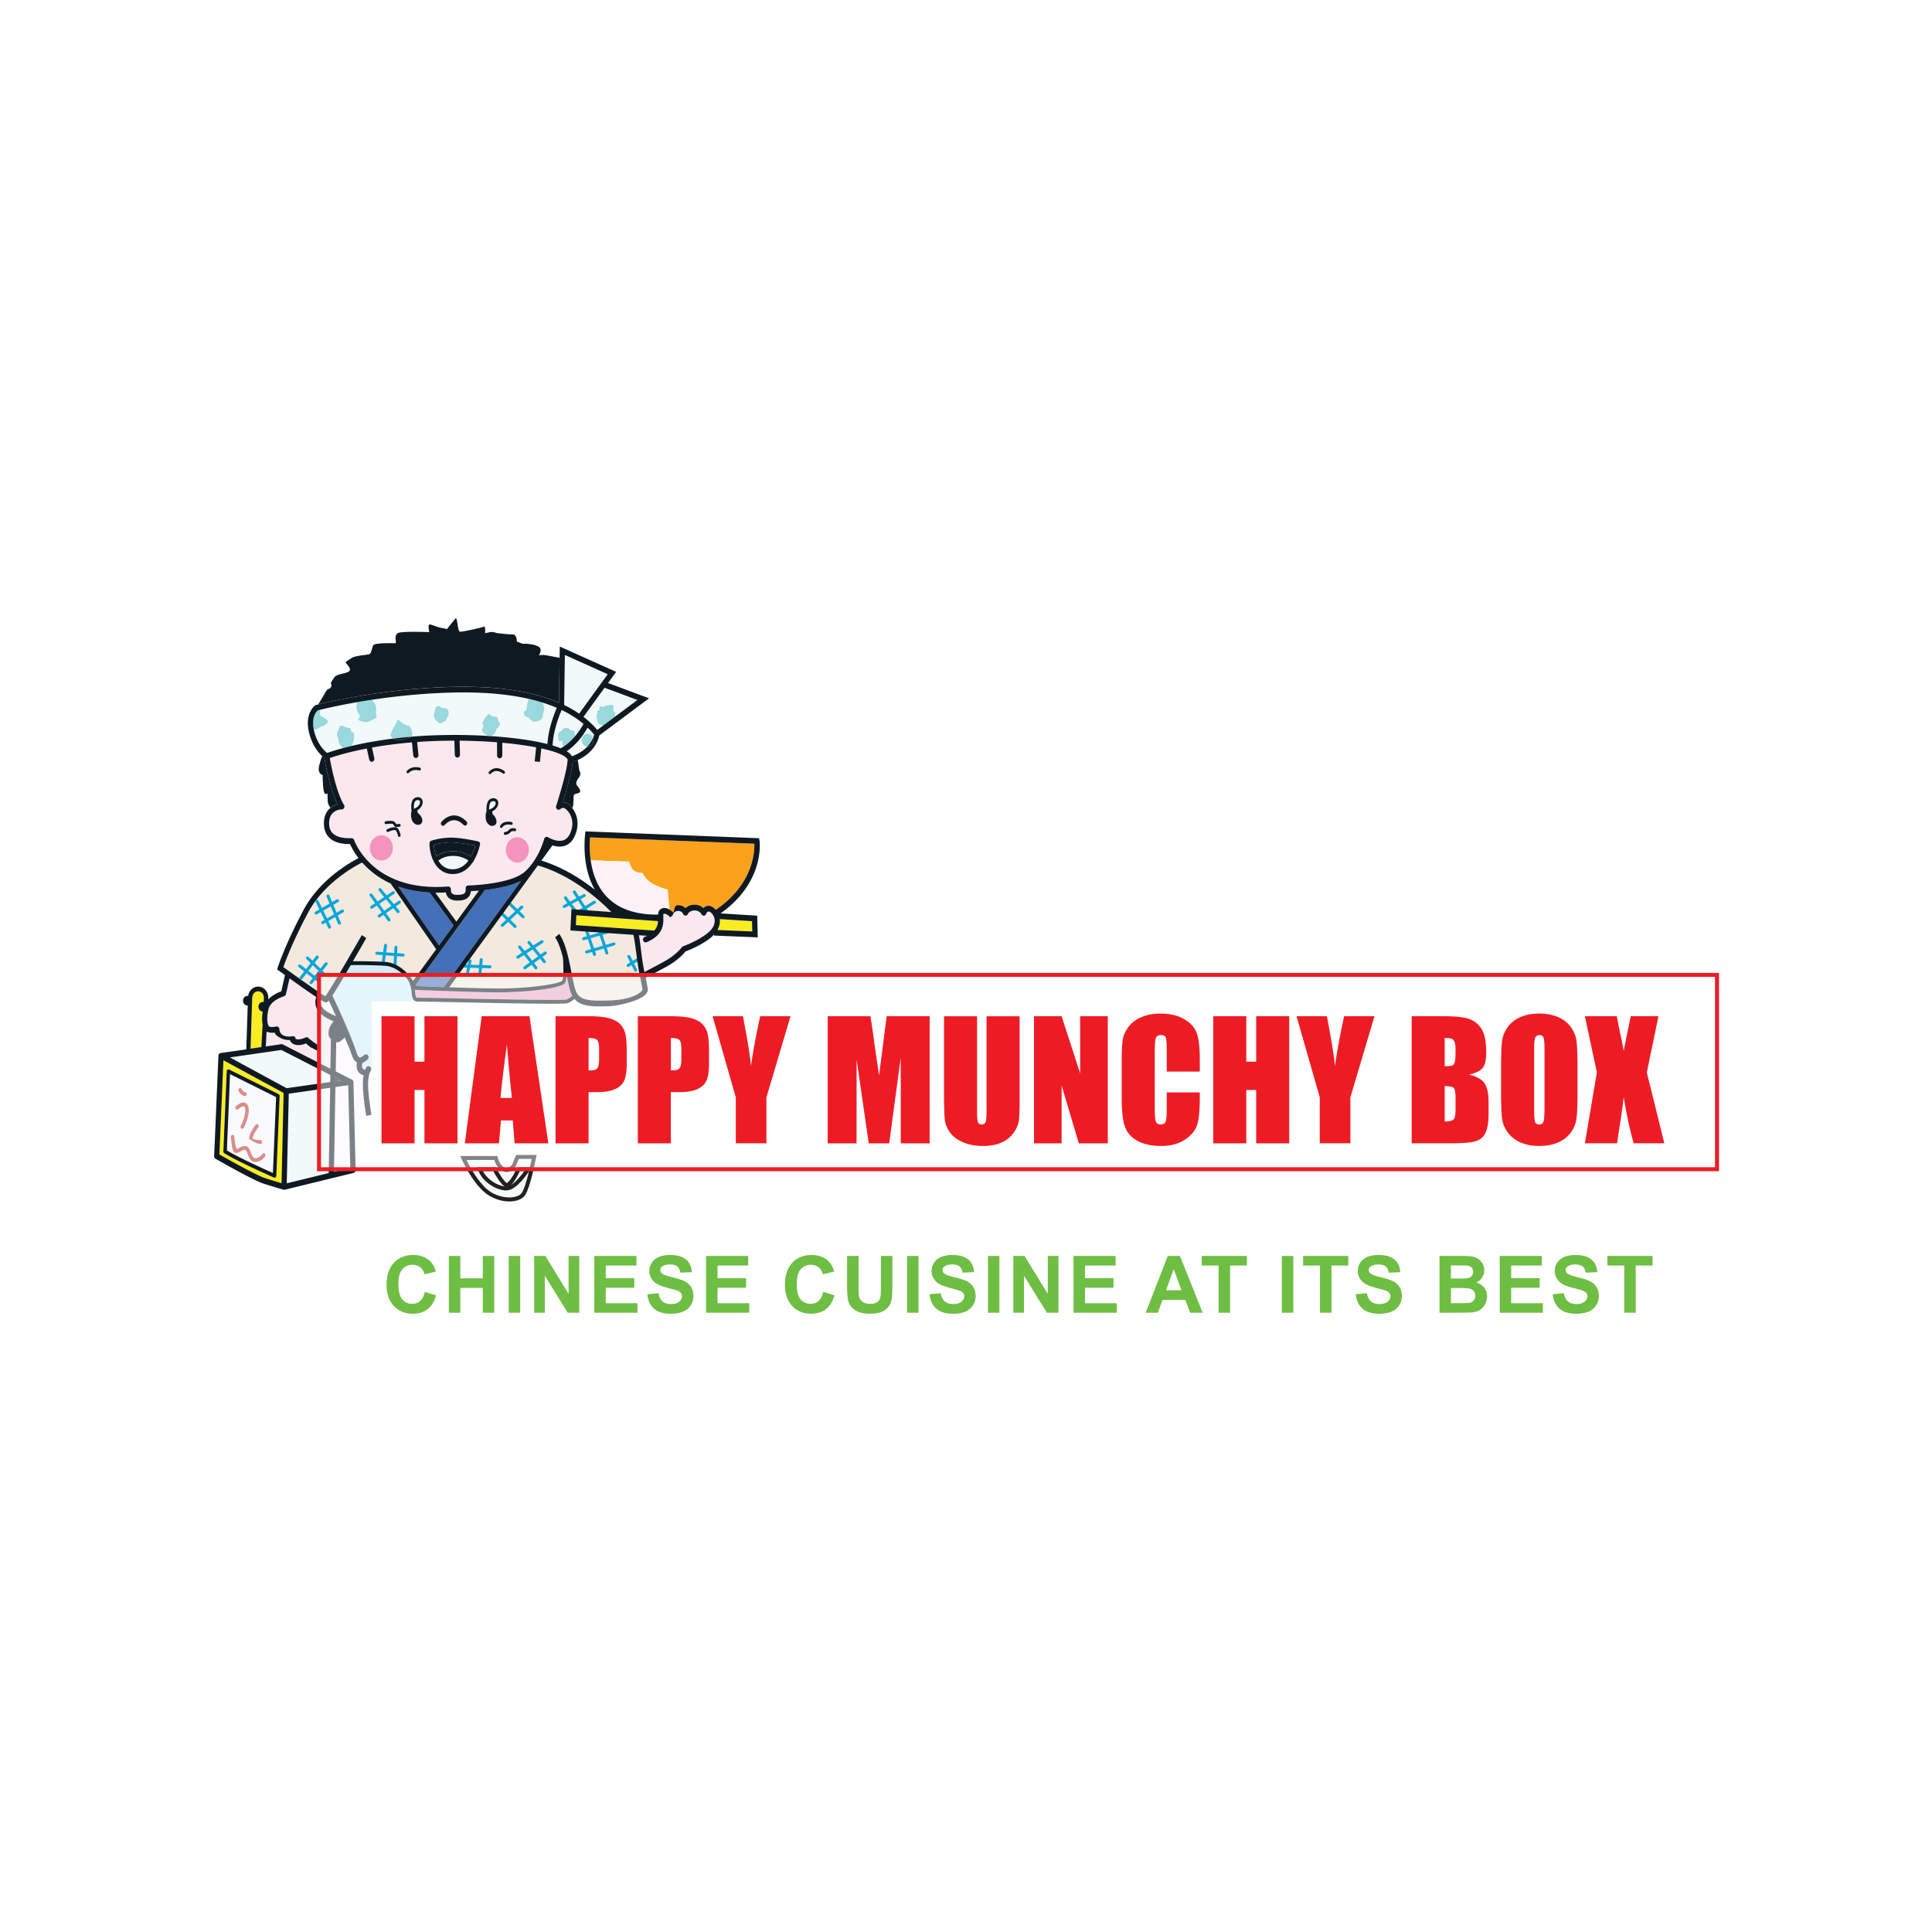 <svg xmlns="http://www.w3.org/2000/svg" viewBox="0 0 900 900"><defs><style>.cls-1{fill:#f494bc}.cls-3{fill:#07a6d7}.cls-5{fill:#231f20}.cls-8{fill:#ed1c24}.cls-9{fill:#f2f9fa}.cls-10{fill:#0f1922}.cls-11{fill:#f8ec22}.cls-12{fill:#fae8ee}.cls-14{fill:#4370b7}.cls-15{fill:#f0f9fa}.cls-16{fill:#fbf8fb}.cls-17{fill:#f3e9df}.cls-18{fill:#f2f9f9}.cls-22{fill:#99d8dc}</style></defs><g id="Layer_3"><path fill="#fff" d="M0 0h900v900H0z"/><path fill="#d0edf9" d="M209.19 464.64l-14.28 1.93H173.3v31.51l-2.8 1.4s-1.05-1.05-4.38-6.13-19.78-38.51-19.78-38.51 17.68-14.35 19.61-14.35 31.51 4.55 31.51 4.55l10.5 18.91"/><path d="M215.82 539.43h15.15s.74 3.82 3.57 5.17c2.83 1.36 4.8-1.6 4.8-1.6l1.72-4.07h7.76s-2.46 13.06-4.8 17-11.7 3.94-17.74-1.23c-6.04-5.17-10.47-15.27-10.47-15.27z" class="cls-18"/><path d="M237.18 559.68c-4.02 0-8.32-1.57-11.49-4.28-6.13-5.25-10.53-15.18-10.72-15.6l-.57-1.3h17.33l.15.75s.7 3.38 3.06 4.52c2.06.99 3.58-1.19 3.64-1.28l1.88-4.47h9.49l-.21 1.1c-.1.54-2.52 13.26-4.92 17.3-.94 1.58-2.83 2.68-5.32 3.09-.76.12-1.54.18-2.33.18zm-19.9-19.33c1.4 2.86 5.07 9.75 9.61 13.65 3.85 3.3 8.96 4.22 12.31 3.67 1.94-.32 3.38-1.1 4.03-2.21 1.84-3.11 3.83-12.4 4.47-15.6h-6.02l-1.48 3.5c-.92 1.4-3.25 3.42-6.05 2.07-2.42-1.16-3.49-3.79-3.89-5.08h-12.98z" class="cls-5"/><path d="M235.74 554.54c-4.67 0-11.36-4.24-13.04-9.67l-.37-1.2h8.59l.26.5c.79 1.55 3.21 5.82 4.86 6.92 1.22-.33 3.34-3.82 4.68-6.87l.24-.55h6.71l-.89 1.42c-.58.92-5.8 9.03-10.44 9.42-.2.02-.4.03-.61.03zm-10.79-9.01c1.84 3.73 6.58 6.77 10.1 7.13 0 0-.02-.01-.03-.02-2.03-1.35-4.4-5.58-5.22-7.11h-4.85zm17.22 0c-.68 1.49-2.32 4.79-4.07 6.44 2.24-1.35 4.68-4.34 6.17-6.44h-2.1z" class="cls-5"/><path d="M181.99 411.55c-5.97-2.73-10.27-6.38-13.27-9.77-3.19 1.58-17.77 9.4-25.22 23.4-7.01 13.16-10.47 22.41-11.49 25.31 6.78 4.9 16.9 12.07 19.54 13.59 2.28-3.05 11.4-18.68 17.01-28.5l2.07 1.41c-.03.06-2.86 5.01-6.23 10.79 2.65-.03 8.2-.04 14.79.3 6.59.34 11.04 5.48 13.26 8.84l10.76-14.75-21.2-30.63zm116.02 42.71c-1.37-6.48-1.91-14.2-2.96-18.77l-29.34-2.04.48-9.93 18.55 1.33c-4.76-4.89-17.75-16.93-34.18-21.68l-41.31 56.75c7.04.25 15.12.49 21.31.55 15.37.17 30.17-2.12 31.32-3.64.7-1.11.66-6.34.38-10.56-.93-3.77-2.09-7.33-3.67-9.6l1.94-1.62c2.98 4.26 4.44 11.67 5.73 18.2.77 3.92 1.5 7.62 2.35 9.17 2 3.65 6.13 3.91 15.07 3.64 11.61-.35 15.35-4.03 15.61-5.08-.06-.67-.41-2.55-.94-5.07l-.34-1.65z" class="cls-17"/><path d="M181.22 429.23a.67.67 0 01-.56-.29l-8.39-11.63a.702.702 0 01.16-.97c.31-.22.74-.15.97.16l8.39 11.63c.22.31.15.74-.16.97a.66.66 0 01-.4.13zm4.22-3.89c-.2 0-.4-.08-.53-.25l-8.47-10.24c-.24-.3-.2-.73.09-.98.29-.24.73-.2.98.09l8.47 10.24c.24.3.2.73-.09.98-.13.11-.29.16-.44.16z" class="cls-3"/><path d="M173.16 423.32c-.22 0-.44-.11-.58-.31a.691.691 0 01.19-.96l10.06-6.79c.32-.22.75-.13.96.19.21.32.13.75-.19.96l-10.06 6.79a.69.69 0 01-.39.12zm3.5 4.1c-.22 0-.44-.1-.57-.3a.682.682 0 01.18-.96l9.37-6.48a.68.68 0 01.96.18c.22.31.14.75-.18.96l-9.37 6.48c-.12.08-.26.12-.39.12zm-18.56 3.32c-.27 0-.53-.16-.64-.42l-5.3-12.63c-.15-.35.02-.76.37-.91.35-.14.76.02.91.37l5.3 12.63c.15.35-.02.76-.37.91-.09.04-.18.05-.27.05zm-4.57 1.86c-.26 0-.51-.14-.63-.39l-5.81-12.04a.7.7 0 01.32-.93c.35-.17.76-.02.93.32l5.81 12.04a.7.7 0 01-.32.93c-.1.05-.2.07-.3.07z" class="cls-3"/><path d="M147.24 426.01a.68.68 0 01-.6-.35.695.695 0 01.26-.95l10-5.74c.33-.19.76-.08.95.26s.08.75-.26.95l-10 5.74c-.11.06-.23.09-.34.09zm3.07 4.49c-.24 0-.47-.12-.6-.34a.7.7 0 01.25-.95l9.22-5.43a.7.7 0 01.95.25.7.7 0 01-.25.95l-9.22 5.43c-.11.06-.23.1-.35.1zm-5.43 27.94a.688.688 0 01-.54-1.12l7.05-8.8c.24-.3.68-.34.97-.11.3.24.35.68.11.97l-7.05 8.8c-.14.17-.34.26-.54.26zm-4.59-2.25c-.15 0-.3-.05-.42-.14a.697.697 0 01-.13-.97l7.46-9.67c.23-.3.67-.36.97-.12.3.23.36.67.13.97l-7.46 9.67c-.14.18-.34.27-.55.27z" class="cls-3"/><path d="M148.32 457.47c-.15 0-.3-.05-.42-.15l-8.75-6.8a.687.687 0 01-.12-.97c.24-.3.67-.36.97-.12l8.75 6.8c.3.23.36.67.12.97-.14.18-.34.27-.55.27zm2.57-3.03c-.18 0-.35-.06-.48-.2l-7.66-7.5a.694.694 0 01-.01-.98c.27-.27.71-.28.98 0l7.66 7.5a.694.694 0 01-.49 1.19zm36.87-8.84h-.05l-12.23-.87a.693.693 0 01-.64-.74c.03-.38.36-.68.74-.64l12.23.87c.38.03.67.36.64.74-.03.37-.33.64-.69.64z" class="cls-3"/><path d="M178.51 449.02h-.1a.69.69 0 01-.59-.78l1.12-7.96c.05-.38.41-.65.78-.59.38.05.64.4.59.78l-1.12 7.96c-.05.35-.35.6-.69.6zm5.51 1.46h-.04a.695.695 0 01-.66-.73l.43-8.51c.02-.38.3-.66.73-.66.38.02.68.34.66.73l-.43 8.51c-.02.37-.32.66-.69.66zm39.44 4.73h-.07a.69.69 0 01-.62-.76l.71-7.46a.69.69 0 01.76-.62c.38.04.66.37.62.76l-.71 7.46c-.03.36-.34.63-.69.63zm-5.77-.88s-.1 0-.14-.01a.709.709 0 01-.54-.82l1.27-6.05a.7.7 0 01.82-.54c.37.08.61.45.54.82l-1.27 6.05c-.07.33-.36.55-.68.55z" class="cls-3"/><path d="M228.25 451.06h-.02l-11.76-.31c-.38-.01-.68-.33-.67-.71s.35-.69.71-.68l11.76.31c.38.01.68.33.67.71 0 .38-.32.68-.69.68zm12.97-4.5a.696.696 0 01-.37-1.28l11.27-7.21c.32-.21.75-.11.96.21.21.32.11.75-.21.96l-11.27 7.21c-.12.07-.25.11-.37.11zm3.26 4.96a.67.67 0 01-.56-.29.7.7 0 01.16-.97l9.54-6.87c.31-.22.74-.15.97.16a.7.7 0 01-.16.97l-9.54 6.87a.66.66 0 01-.4.13z" class="cls-3"/><path d="M249.65 451.56c-.21 0-.41-.09-.55-.27l-7.58-9.7c-.24-.3-.18-.74.12-.97.3-.23.74-.18.97.12l7.58 9.7c.24.3.18.74-.12.97-.13.1-.28.15-.43.15zm3.92-2.89c-.2 0-.4-.09-.54-.26l-7.17-8.95c-.24-.3-.19-.73.11-.97.3-.23.74-.19.97.11l7.17 8.95c.24.3.19.73-.11.97-.13.1-.28.15-.43.15zm-19.6-16.88a.694.694 0 01-.48-1.2l9.15-8.58a.694.694 0 01.95 1.01l-9.15 8.58c-.13.13-.3.19-.47.19z" class="cls-3"/><path d="M239.94 432.28c-.18 0-.35-.06-.48-.2l-6.54-6.39a.694.694 0 01.97-.99l6.54 6.39a.694.694 0 01-.49 1.19zm3.73-4.5c-.18 0-.35-.06-.48-.2l-6.72-6.57a.694.694 0 01.97-.99l6.72 6.57a.694.694 0 01-.49 1.19zm19.15-4.78c-.24 0-.48-.13-.61-.36a.697.697 0 01.27-.94l9.36-5.15a.69.69 0 11.67 1.21l-9.36 5.15c-.11.06-.22.09-.33.09z" class="cls-3"/><path d="M273.5 425.54c-.23 0-.45-.11-.59-.32l-5.96-9.36a.696.696 0 01.21-.96c.32-.21.75-.11.96.21l5.96 9.36a.696.696 0 01-.58 1.07z" class="cls-3"/><path d="M267.34 426.78a.7.7 0 01-.59-.33c-.2-.33-.1-.75.23-.95l9.56-5.82c.33-.2.75-.09.95.23.2.33.1.75-.23.95l-9.56 5.82c-.11.07-.24.1-.36.1z" class="cls-3"/><path d="M268.81 426.07c-.21 0-.41-.09-.55-.27-5.36-6.9-5.44-7.16-5.49-7.3-.12-.36.07-.76.44-.88.33-.12.7.05.84.36.3.48 3.4 4.51 5.3 6.97a.696.696 0 01-.54 1.12zm8.13 19.22c-.29 0-.56-.18-.66-.47l-3.73-11.15c-.12-.36.07-.76.44-.88.36-.12.76.07.88.44l3.73 11.15c.12.36-.07.76-.44.88a.57.57 0 01-.22.04zm5.74-.65c-.29 0-.57-.19-.66-.48l-3.56-11.06c-.12-.36.08-.76.45-.87.36-.11.75.08.87.45l3.56 11.06a.685.685 0 01-.66.9z" class="cls-3"/><path d="M271.91 438c-.3 0-.58-.2-.67-.5-.11-.37.1-.75.47-.86l10.98-3.19c.37-.1.75.1.86.47.11.37-.1.75-.47.86l-10.98 3.19c-.06.02-.13.03-.19.03zm1.37 6.16c-.3 0-.58-.2-.67-.5-.11-.37.1-.75.47-.86l12.71-3.72c.37-.1.75.1.86.47.11.37-.1.75-.47.86l-12.71 3.72c-.06.02-.13.03-.19.03zm22.85 8.47c-.26 0-.5-.14-.62-.38l-3.18-6.39a.697.697 0 01.31-.93c.34-.17.76-.03.93.31l3.18 6.39c.17.34.03.76-.31.93-.1.05-.2.07-.31.07z" class="cls-3"/><path d="M292.61 450.45c-.22 0-.43-.1-.57-.3a.702.702 0 01.17-.97c.44-.3 4.48-2.76 4.94-3.03.32-.2.75-.09.95.23.2.33.09.75-.23.95-1.79 1.08-4.56 2.78-4.86 2.99-.12.08-.26.12-.4.12z" class="cls-3"/><path d="M204.21 400.91c.21.35.43.69.68 1.01 1.59 2.08 3.71 3.1 6.31 3.02 3.18-.1 5.44-1.89 7.04-4.06-1.17-.82-3.58-2.15-7.04-2.17-3.87-.04-6.14 1.48-6.99 2.2z" class="cls-15"/><path d="M158.39 346.91c-1.16-1.5-.17-1.22-1.14-3.58s.37-2.16.81-4.4c.44-2.24 3.1.37 4.43.17 1.33-.19.61 1.98 1.59 1.95s1.03 2.12.84 2.82c-.19.68-.3 1.95-1.06 3.61 5-1.18 11.48-2.45 19.3-3.42-.87-.49-1.43-1.24-1.09-2.25.66-1.94 2.07-4.29 2.07-4.29.96-.8.34-3.55 2.49-1.38 2.16 2.16 4.32 1.48 4.85 3.23.53 1.75.84 2.89.3 3.53-.08.09-.21.19-.39.29 3.88-.33 8-.58 12.38-.71 19.99-.6 39.42 1.11 51.26 4.12.37-7.14 3.29-14.44 4.35-16.88-2.1-.9-4.34-1.72-6.69-2.45.86 1.56 1.01 3.02.46 4.84-.65 2.12.06 2.57-1.75 3.39-1.81.82-2.42.84-3.39.39-.97-.45-1.44-1.67-2.66-1.92-1.23-.25-1.8-2.43-.94-2.74.86-.31.78-.02 1.15-2.8.17-1.25.48-2.21.79-2.87-10.33-2.36-22.66-3.34-36.94-2.91-13.51.41-25.92 1.78-36.02 3.3 1.49 2.11 1.95 2.77 1.82 5.07-.15 2.69.77 2.67-.27 3.47-1.03.8-1.38.81-2.29 1.22s-.06.39-2.02.6c-1.96.21-4.59-.94-3.48-1.74s-.27-2.3-.41-2.6-.75-1.98-.7-2.9c.02-.46.12-1.28.25-1.97-8.66 1.5-14.8 2.94-17.28 3.56.71 1.14-.9 1.85.67 2.96 1.69 1.19 3.97 1.79 2.78 3.16s-1.8 1.2-3.27 1.91-1.8 1.49-2.68.94a2.75 2.75 0 01-.43-.37c.07.39.15.79.25 1.22 1.47 6.17 4.87 9.33 6.08 10.29 1.07-.39 3.58-1.25 7.41-2.27-.43-.42-.93-.96-1.41-1.59zm66.33-7.43c1.11-.99-.5-2.85.18-3.35s.49-1.54 1.09-1.85 1.25-2.33 1.97-1.59c1.13 1.17 2.47 1.07 3.26 1.24s.63.65.92 1.98c.29 1.33 1.4.05.57 1.89-.83 1.84-1.2.99-1.68 2.53-.49 1.54-1.43 2.33-2.91 2.47-1.48.14-4.5-2.35-3.39-3.33zm-22.51-7.1c.41-.4.06-3.46 2.09-3.44 1.39.01 1.01 1.12 2.13.93 1.12-.19 2.26.39 2.49 1.54s.11 1.84-.56 2.78c-.68.94-.59 1.79-1.78 2.05-1.19.27-.88 1.56-2.66.16-1.79-1.41-2.12-3.62-1.71-4.02z" class="cls-18"/><path d="M230.75 374.84c.17-.44.29-1.03-.11-1.38-.21-.18-.53-.28-.89-.27s-.71.12-1.02.36c-.69.53-.91 2.24-.91 3.57.88-.25 2.39-.88 2.93-2.28z" class="cls-15"/><path d="M193.86 459.32c1.51.06 6.58.28 12.85.51l36.02-49.49c-4.85 2.48-11.73 3.69-16.99 4.28l.09.08-32.21 44.18.24.45z" class="cls-14"/><path d="M146.5 339.64c.89.55 1.22-.23 2.68-.94 1.47-.71 2.08-.54 3.27-1.91s-1.09-1.97-2.78-3.16c-1.57-1.11.04-1.82-.67-2.96-.45.11-.8.2-1 .25-.59.52-2.85 2.92-1.93 8.35.15.15.29.28.43.37z" class="cls-22"/><path d="M208.74 412.97h.05c.31 0 .62.11.85.35.25.24.39.59.4.95v.51c.03.65.06 2.17 3.2 2.08l.59-.02c3.14-.09 3.1-1.62 3.08-2.27l-.02-.7c0-.36.11-.7.34-.96.22-.26.53-.4.85-.41h.15c1.77-.05 19.96-.74 26.26-6.43 6.6-5.96 8.96-15.16 8.98-15.25.1-.4.37-.73.72-.89.35-.16.75-.13 1.08.08.04.02 3.95 2.48 7.13 1.43 1.36-.45 2.39-1.48 3.13-3.14 1.23-2.74 1.41-5.34.53-7.74-.91-2.49-2.63-3.85-3.15-4.06-1.03-.42-1.86.39-1.87.39-.41.42-1.03.47-1.5.13-.47-.34-.67-.98-.48-1.56.05-.15 4.74-14.66 5.29-20.85.02-.24.04-.47.04-.68 0-.17-.13-.42-.38-.69-1.47-1.62-5.69-3.23-11.87-4.59l-.65 6.32-2.43-.29.67-6.52c-4.48-.87-9.82-1.61-15.77-2.15l.02 5.91c0 .73-.53 1.32-1.19 1.34h-.03c-.67 0-1.22-.59-1.22-1.33l-.02-6.13c-5.41-.43-11.27-.7-17.43-.75l.18 6.47c.02.74-.51 1.35-1.18 1.38-.67.02-1.23-.56-1.25-1.29l-.18-6.56c-2.57 0-5.18.04-7.83.12-3.32.1-6.5.27-9.52.49l.61 5.97c.07.73-.41 1.39-1.08 1.48h-.1c-.63.02-1.17-.49-1.24-1.19l-.62-6.08c-7.1.59-13.33 1.46-18.61 2.41l1.09 4.97c.16.72-.25 1.44-.9 1.61-.08.02-.17.03-.25.04-.56.02-1.08-.4-1.22-1.02l-1.13-5.15c-9.13 1.77-15.04 3.68-17.25 4.45.68 3.8 3.12 16.22 6.63 21.8.26.41.28.94.07 1.38-.21.44-.62.73-1.08.72-.59 0-5.93.25-5.92 6.51 0 1.92.51 3.38 1.54 4.48 1.64 1.74 4.64 2.56 8.92 2.43.52-.02.99.33 1.17.86.35.99 9 24.34 43.79 21.65zm-22.65-23.14h-.07c-.3 0-.57-.23-.62-.57 0 0-.14-.91-.88-2.31-.35-.66-2.39-.1-3.66.55-.31.15-.67 0-.81-.33s0-.73.3-.89c.69-.35 4.18-1.98 5.22 0 .87 1.64 1.02 2.74 1.03 2.79.05.36-.18.7-.52.76zm60.31 5.97c.08 3.27-2.28 5.99-5.26 6.08-2.98.09-5.47-2.48-5.55-5.75-.08-3.27 2.28-5.99 5.26-6.08 2.98-.09 5.47 2.48 5.55 5.75zm-5.95-9.11c-.07.36-.4.59-.73.51-.32-.08-1.34-.18-1.77.31-.85.98-1.39 1.22-2.57 1.41h-.08c-.3 0-.57-.23-.62-.57-.05-.36.18-.71.51-.76.95-.16 1.22-.27 1.87-1.01.97-1.12 2.72-.74 2.92-.69.33.08.54.44.46.8zm-2.09-3.75c.33.09.53.45.44.81s-.41.58-.74.49c-.03 0-2.91-.75-4.04 1.14a.58.58 0 01-.85.19c-.28-.2-.36-.61-.18-.92 1.6-2.7 5.21-1.76 5.36-1.72zm-10.59-23.42c2.62-2.9 5.88-1.43 7.24-.25.26.23.31.65.1.94-.21.29-.59.34-.86.11-.13-.11-3.11-2.63-5.62.14-.12.13-.27.19-.42.2a.63.63 0 01-.45-.19.704.704 0 010-.94zM226.63 378c-.03-.43-.28-4.25 1.4-5.54 1.05-.8 2.5-.81 3.38-.03.36.32 1.12 1.24.46 2.94-.51 1.31-1.55 2.1-2.51 2.58 0 .06-.19 1.17.43 1.67.84.67 1.65 2.29 1.47 3.53-.11.73-.54 1.26-1.2 1.49-.23.08-.47.12-.7.13-.54.02-1.07-.16-1.55-.51-.89-.66-1.49-1.84-1.58-3.1-.09-1.32.06-2.48.4-3.12v-.03zm-20.96 4.8c1.87-2.02 3.9-3.01 6.02-2.95 3.32.09 5.6 2.77 5.7 2.89.38.45.35 1.16-.06 1.57a.97.97 0 01-.66.29c-.28 0-.57-.11-.78-.36-.04-.05-1.83-2.11-4.27-2.17-1.55-.04-3.07.74-4.53 2.31-.4.43-1.04.43-1.44-.01-.39-.44-.39-1.14.01-1.57zm-5.53 9.66c.08-.38.35-.69.69-.81.22-.08 5.51-1.85 11.23-1.39 5.61.44 10.6 1.69 10.8 1.74.53.13.87.7.77 1.29-.01.07-.73 4-2.93 7.66-.04.19-.1.37-.23.51-.06.07-.13.1-.19.15-1.9 2.88-4.78 5.43-9.03 5.56-3.26.1-6.04-1.26-8.03-3.94-2.93-3.95-3.35-9.54-3.08-10.77zm-3.4-17.81c-.4 1.35-1.38 2.24-2.3 2.8 0 .04-.1 1.18.56 1.62.89.59 1.83 2.13 1.74 3.38-.05.74-.44 1.3-1.08 1.59-.29.13-.6.2-.9.21-.46.01-.93-.11-1.37-.38-.93-.57-1.63-1.7-1.82-2.94-.19-1.3-.13-2.47.15-3.14 0-.01 0-.02-.01-.03-.07-.43-.61-4.21.96-5.65.98-.9 2.43-1.05 3.37-.35.38.28 1.21 1.13.69 2.88zm-7.17-15.56c2.39-2.6 5.94-1.53 6.08-1.48.32.1.51.47.42.82-.09.35-.43.56-.75.46-.03 0-3.01-.9-4.89 1.14-.12.13-.26.19-.41.19-.16 0-.33-.06-.45-.2a.704.704 0 010-.94zm-9.91 23.45c1.47-.19 3.36-.31 3.95.15.41.32.8.87 1.03 1.24l1.3-.15c.33-.04.64.23.67.59.04.37-.21.7-.54.73l-1.67.19h-.05a.61.61 0 01-.54-.32c-.19-.34-.6-.96-.91-1.2-.26-.12-1.7-.09-3.11.08-.33.04-.64-.22-.68-.59-.04-.37.2-.7.54-.74zm-2.14 6.55c2.98-.09 5.47 2.48 5.55 5.75.08 3.27-2.28 5.99-5.26 6.08-2.98.09-5.47-2.48-5.55-5.75-.08-3.27 2.28-5.99 5.26-6.08z" class="cls-12"/><path d="M223.1 414.88c-1.57.13-2.88.21-3.76.24-.14 1.63-1.04 4.24-5.44 4.37l-.59.02c-4.18.13-5.32-2.18-5.61-3.8-1.71.11-3.34.14-4.93.12l9.81 13.46 10.51-14.42z" class="cls-17"/><path d="M185.54 412.99l18.96 27.39 6.78-9.29-11.17-15.33c-5.6-.29-10.43-1.3-14.57-2.77z" class="cls-14"/><path d="M244.41 331.25c-.86.31-.29 2.49.94 2.74s1.69 1.48 2.66 1.92c.97.45 1.58.43 3.39-.39 1.81-.82 1.1-1.27 1.75-3.39.56-1.83.41-3.28-.46-4.84-2.03-.63-4.14-1.21-6.34-1.71-.31.66-.62 1.63-.79 2.87-.37 2.78-.29 2.49-1.15 2.8z" class="cls-22"/><path d="M211.21 396.49c4 .03 6.79 1.56 8.18 2.56 1.07-1.96 1.69-3.95 2-5.12-1.74-.39-5.49-1.14-9.48-1.46-4.2-.33-8.25.65-9.81 1.1.03 1.05.3 3.2 1.14 5.36 1.26-.96 3.9-2.47 7.97-2.45z" class="cls-10"/><path d="M195.37 372.88c-.19-.14-.46-.21-.75-.2-.38.01-.81.16-1.15.47-.65.59-.73 2.32-.63 3.64.86-.34 2.31-1.1 2.74-2.55.13-.45.21-1.05-.22-1.36z" class="cls-15"/><path d="M166.74 331.98c.15.3 1.52 1.8.41 2.6s1.52 1.95 3.48 1.74c1.96-.21 1.12-.19 2.02-.6s1.25-.42 2.29-1.22c1.03-.8.12-.77.27-3.47.12-2.3-.33-2.96-1.82-5.07-2.52.38-4.89.77-7.11 1.15-.13.7-.23 1.51-.25 1.97-.05.92.55 2.6.7 2.9zm-2.66 9.08c-.98.03-.26-2.14-1.59-1.95-1.33.19-3.99-2.42-4.43-.17-.44 2.24-1.78 2.05-.81 4.4s-.02 2.08 1.14 3.58c.49.63.99 1.17 1.41 1.59 1.22-.33 2.57-.67 4.06-1.02.75-1.66.87-2.93 1.06-3.61.19-.7.14-2.85-.84-2.82z" class="cls-22"/><path d="M169.01 505.07c.02-1.68.16-3.05.36-4.15-.39-.08-.82-.25-1.29-.55-2.11-1.34-2.17-3.8-1.79-5.48-.77-.38-1.63-1.2-2.24-2.91-.28-.77-.57-1.61-.89-2.5-.81-2.29-1.72-3.82-2.67-6.38-.41.98-1.06 1.16-1.9 1.86-.47.39-1.05.6-1.64.62-.12 0-.24-.03-.36-.04l-.23 13.54 7.56 3.86c.42.21.69.67.7 1.17l.49 20.19c1.81-1.45 5.14-4.13 5.49-4.5-.07-.39-1.64-9.5-1.59-14.72z" class="cls-16"/><path d="M262.21 373.71c.49-.01 1.02.06 1.56.28.84.34 1.88 1.21 2.82 2.42.03-.06.06-.12.1-.19.69-1.37.29-5.07.68-5.87s1.94-.51 2.74-1.32-1.09-2.67-1.52-3.44c-.43-.77.25-2.48.95-3.18.7-.7 1.08-2.17.54-3.05-.44-.73-.51-3.42-.96-5.33-.74.34-1.5.66-2.35.95-.46 4.93-3.17 14.16-4.57 18.71z" class="cls-10"/><path d="M273.73 338.95c-1.13 2.02-4.54 7.56-9.75 11.01.74.46 1.35.92 1.78 1.41.28.3.48.62.65.94 3.31-1.2 5.56-2.82 7.11-4.44-1.39-.11-2.51-1.37-2.55-2.97-.04-1.7 1.15-3.11 2.66-3.15 1.19-.04 2.21.79 2.62 1.97.26-.64.41-1.17.49-1.54-.93-1.12-1.94-2.2-3.02-3.23z" class="cls-18"/><path d="M260.38 327.31l.31-20.88c-2.44-.44-6.76-1.34-7.43-1.32l-2.26.07s1.99-2.65-.09-3.93c-2.09-1.29-6.61-1.49-7.02-1.36s-3.11-1.03-3.11-1.03.02-3.37-1.93-3.32-7.62-.67-7.62-.67-1.56-.74-3.19-.35-2.05.4-2.05.4.23-3.38-.48-3.02-10.01 2.55-11.25 2.36c-1.24-.19-1.1-7.28-2.1-6.12-1 1.15-3.99 4.96-3.99 4.96s-.21-.22-2.58-.6-5.08-1.98-5.69-1.52c-.61.47.08 3.48.08 3.48s-12.96-.51-14.58.44c-1.62.95-1.05 3.18-1.05 3.18l.04 1.57s-9.98-.37-10.56.99-.84 3.4-1.55 3.98-6.87.66-8.59 1.95c-1.72 1.29-2.74 1.54-2.62 2.1s3.15 2.94 1.44 4.12c-1.72 1.18-5.52 1.07-6.72 2.68-1.19 1.61-1.68 2.75-1.68 2.75s.75 1.33-.25 2.26c-1.01.93-1.03-.19-2.51 2.44-.79 1.41-2.06 3.53-3.07 5.2 5.36-1.33 30.45-7.2 61.07-8.12 21.23-.64 38.29 1.82 51.04 7.31zm-109.27 25.75c-.26-.2-.61-.48-1.02-.86-.54 1.4-1.5 4.12-1.61 5.89-.15 2.48 1.82 2.98 1.82 2.98s0 4.5.48 7.18c.48 2.68 1.78 1.3 1.78 1.3l.09 3.6c.03 1.28.76 2.45 1.29 3.13 1.03-.84 2.2-1.35 3.27-1.63-3.46-6.94-5.63-18.83-6.11-21.59z" class="cls-10"/><path d="M286.19 331.61c-1.14-.06.7-3.46-1.47-3.3-2.18.16-2.52.17-3.3.77-.77.6-2.21-1.08-2.25.93-.04 2.01-.96-.07-1 1.94s-.78.41-.2 2.58c.58 2.18.23 2.38 1.03 2.83.46.26 1.24.51 1.91.68l5.56-4.15c.27-1.04.52-2.24-.28-2.28zm-19.59 8.61c-1.83.15-1.08-1.59-2.38-1.17-1.3.42-1.58-.33-2.25.83s-2.16.83-2.03 2.54c.13 1.71-.2 2.58.86 2.93 1.05.35 1.01-1.56 1.05.35.03 1.06.34 1.71.67 2.1 2.12-1.37 3.94-3.15 5.4-4.88-.29-.95.31-2.84-1.31-2.7z" class="cls-22"/><path d="M261.2 348.58c.45-.24.89-.5 1.32-.78-.33-.38-.64-1.04-.67-2.1-.05-1.91 0 0-1.05-.35s-.73-1.22-.86-2.93c-.13-1.71 1.36-1.38 2.03-2.54s.95-.41 2.25-.83.56 1.32 2.38 1.17c1.62-.13 1.03 1.76 1.31 2.7 2.09-2.48 3.46-4.84 3.91-5.68-2.93-2.47-6.33-4.62-10.18-6.47-.95 2.19-3.97 9.64-4.19 16.51 1.39.41 2.64.85 3.75 1.3zm10.62-14.65c2.41 1.85 4.55 3.88 6.43 6.1l2.66-1.99c-.66-.16-1.44-.41-1.91-.68-.8-.45-.45-.65-1.03-2.83-.58-2.18.16-.58.2-2.58s.96.07 1-1.94c.04-2.01 1.47-.33 2.25-.93.77-.6 1.12-.61 3.3-.77 2.18-.16.34 3.23 1.47 3.3.79.04.55 1.24.28 2.28l10.48-7.82-15.3-5.7-9.82 13.55zm11.27-19.86l-19.94-8.96-.34 23.3c2.51 1.21 4.84 2.56 6.98 4.03l13.31-18.37z" class="cls-18"/><path d="M155.57 545.85l7.6-1.86-.95-38.45-5.98.85-.67 39.46z" class="cls-16"/><path d="M133.58 551.22l19.54-4.77.68-39.72-19.27 2.74-.95 41.75z" class="cls-9"/><path fill="#faa21b" d="M351.42 393.01l-76.53-2.94c-.2 2.63-.28 6.48.3 10.69l17.87.64s.58 2.56 1.93 3.95c1.34 1.39 4.35 1.3 4.35 1.3s.84 2.41 3.77 4.47c2.93 2.06 7.93 3.34 7.93 3.34l.78 9.2c.69.4 1.31.93 1.8 1.41.7-.89.27-3.35 2.08-3.4s2.92.65 3.66 1.39c.81-.78 2.11-1.56 4.06-1.62s3.41.77 4.29 1.6c.61-.64 1.47-1.14 2.61-1.09 1.04.05 2.21.78 3.15 1.88 17.32-11.79 18.11-26.73 17.97-30.82z"/><path d="M334.19 433.23l16.24.67-.12-4.79-15.01-.95c.14 1.4-.07 3.14-1.11 5.07z" class="cls-11"/><path d="M330.19 424.62c-.84-.04-1.17.85-1.23 1.03-.16.5-.58.85-1.06.89-.48.05-.94-.23-1.17-.69-.03-.06-.96-1.81-3.27-1.74-2.32.07-3.05 1.63-3.05 1.64-.21.48-.66.79-1.14.77-.49-.01-.92-.34-1.1-.83-.05-.13-.63-1.4-2.42-1.35-1.77.05-2.28 1.58-2.34 1.75-.14.47-.51.82-.95.9-.44.09.68 1.48.4 1.1-.74-1.01-2.65-2.9-3.84-2.32-.06.16-.05.99-.04 1.6.05 3.07.15 8.2-7.82 11.55-.63.26-1.33-.08-1.58-.77-.24-.69.07-1.46.7-1.73.39-.16.75-.33 1.09-.5l-3.79-.26c.7 3.04 1.16 10.38 2.6 17.14 1.9-.99 5.29-2.77 9.19-4.91 5.7-3.13 8.15-6.57 8.17-6.6.15-.21.36-.38.59-.46 3.13-1.13 11.72-4.93 13.89-8.88 1.27-2.31.89-4.12.35-5.23-.67-1.36-1.77-2.09-2.2-2.11z" class="cls-12"/><path d="M156.29 503.69l2.61-.37-2.58-1.32-.03 1.69z" class="cls-10"/><path d="M151.84 466.98c-.2 0-.49.01-2.35-1.13-.18.7-.39 2.4 1.19 4.04 1.56 1.61 4.14 2.8 5.81 3.45-1.29-2.87-2.56-5.6-3.34-7.25-.71.87-.98.88-1.32.89z" class="cls-16"/><path d="M122.34 477.17c-.34-1.73-.29-3.86.06-5.97-1.08-.04-1.95-.98-1.98-2.17s.86-2.27 1.99-2.3c.15 0 .29 0 .43.04l.09-1.87c.04-.81-.22-1.58-.72-2.17a2.6 2.6 0 00-1.92-.94c-1.45-.04-2.7 1.25-2.75 2.86l-.78 23.85 5.04-.73.56-10.6z" class="cls-11"/><path d="M107.1 492.58l26.42 14.34 20.32-2.88.05-3.28-22.82-11.64-23.97 3.46z" class="cls-9"/><path fill="#fef2f7" d="M303.1 411.12c-2.93-2.06-3.77-4.47-3.77-4.47s-3.01.09-4.35-1.3c-1.34-1.39-1.93-3.95-1.93-3.95l-17.87-.64c.72 5.24 2.48 11.02 6.36 15.71 5.36 6.49 13.79 9.71 25.03 9.57.07-1.12.37-2.17 1.45-2.71 1.34-.66 2.66-.33 3.78.32l-.78-9.2s-5-1.28-7.93-3.34z"/><path d="M102.2 537.78c3.25 1.86 17.14 9.71 21.34 11.05 3.09.99 5.93 1.84 7.59 2.33l.96-42.03-28.02-15.2-1.87 43.86zm3.8-39.5c.23-.15.52-.17.76-.05l23.04 11.47c.3.15.49.49.48.85l-1.56 37.22c-.01.29-.15.55-.37.71a.73.73 0 01-.42.14.96.96 0 01-.33-.06c-.72-.32-17.71-7.84-23.15-11.39a.922.922 0 01-.4-.8l1.56-37.36c.01-.3.16-.57.39-.72z" class="cls-11"/><path d="M153.06 481.45c-.06-2.35 1.22-4.37 2.35-5.7-1.88-.75-4.63-2.08-6.41-3.93a6.978 6.978 0 01-1.65-7.36c-2.46-1.63-6.32-4.3-12.46-8.71l-1.67 7.36c-.11.47-.45.85-.88.97-.06.02-6.1 1.8-7.17 5.81-1.28 4.8-.33 8.04.23 8.29.99.44 2.73.15 3.26 0 .36-.09.74 0 1.03.24s.47.62.48 1.02c0 .06.1 1.9 1.69 2.78 1.88 1.04 4.43.49 4.46.49.52-.11 1.05.15 1.31.66.24.47.19-.01-.1.41.08.06.2.13.39.21 1.33.56 3.72-.35 4.45-.71.45-.22.98-.13 1.34.25.93.97 4.65 3.51 4.97 3.66l.63.15-.53 2.61-3.32-1.74c-.6-.14-1.56-.87-2.85-2.15-1.24.49-3.66 1.23-5.56.43-1.08-.46-1.74-1.13-1.96-2.01h-.01c-1.21.04-2.85-.11-4.31-.91-1.7-.94-2.45-1.41-2.77-2.55-.99.12-2.38.15-3.52-.36-.09-.04-.17-.1-.26-.15l-.38 6.95 7.28-1.05c.23-.03.47 0 .68.11l22.16 11.31.23-13.78c-.67-.92-1.07-1.14-1.11-2.61z" class="cls-12"/><path fill="#eaa6c4" d="M263.97 454.37c-.12 1.52-.35 2.81-.77 3.48-1.53 2.44-15.13 3.99-26.62 4.34-2.12.06-4.17.09-6.05.07-6.7-.07-15.58-.35-23-.61h-.04c-7.86-.28-14.05-.55-14.17-.56a.36.36 0 01-.11-.02c.07.51.12.98.17 1.41.22 2.09.3 2.36 1.48 2.32s8.08.11 17.63.3c18.52.38 49.52 1.02 51.4.51a8.648 8.648 0 002.67-1.71c-.02-.03-.04-.06-.06-.1-1.01-1.84-1.73-5.35-2.54-9.43z"/><path fill="#f8fafd" d="M128.62 511.07l-21.44-10.68-1.48 35.51c4.91 3.06 17.66 8.84 21.44 10.53l1.49-35.36zm-8.43 12.78c.35.31.41.87.13 1.25-1.09 1.48-2.63 4.04-2.65 5.09-.02.76 2.65.87 3.53.96.36-.03.71.2.83.58.15.46-.07.97-.49 1.14-.07.03-.16.04-.27.05-.92.03-3.03-.86-4.01-1.63-.83-.65-1.24-.34-1.22-1.15.05-2.01 2.51-5.48 3.01-6.15.28-.38.79-.45 1.14-.14zm-8.67-16.86c.4-.21.89-.03 1.08.41.01.02.59 1.27 1.69 1.44.44.07.76.52.69 1-.06.44-.39.76-.78.77h-.13c-1.99-.3-2.9-2.35-2.94-2.43-.19-.44-.02-.98.38-1.19zm-1.63 8.38c.41-.38 2.56-2.25 4.29-1.63.54.19 1.25.7 1.56 2.06.85 3.71-2.03 9.35-2.16 9.59-.15.28-.41.44-.69.45a.8.8 0 01-.42-.11c-.39-.24-.53-.78-.31-1.21.75-1.45 2.57-5.77 1.99-8.28-.16-.68-.4-.77-.48-.8-.65-.23-2.02.64-2.74 1.3-.34.32-.86.27-1.15-.11-.29-.38-.24-.94.1-1.25zm13.61 23.23c-.07.11-1.64 2.62-4.54 2.71h-.19c-1.9-.01-2.71-2.01-3.36-3.62-.39-.97-.84-2.07-1.28-2.06-.94.03-1.56.42-2.17.8-.6.38-1.23.76-2.02.66-.49-.07-1.79.8-2.4-7.44-.04-.49.3-.92.75-.96.46-.03.84.32.88.81.2 2.78.7 5.01 1.14 5.81.21-.04.48-.2.85-.43.67-.42 1.59-.99 2.93-1.03 1.54-.05 2.22 1.63 2.81 3.12.62 1.55 1.09 2.56 1.88 2.56 2.18 0 3.35-1.9 3.36-1.92.25-.41.75-.52 1.13-.25.37.27.47.83.22 1.23z"/><path d="M304.79 433.49c1.31-1.45 1.67-2.98 1.75-4.41l-38.05-2.72-.22 4.59 36.52 2.53z" class="cls-11"/><path d="M353.76 391.54l-.15-1.07-80.91-3.19-.13 1.25c-.51 4.96-.92 16.52 4.55 25.97-6.31-5-14.91-10.52-24.92-13.61l5.15-7.08c1.67.53 3.75.84 5.74.19 2.03-.67 3.58-2.19 4.63-4.52 1.93-4.29 1.39-7.76.61-9.91-.44-1.2-1.07-2.26-1.75-3.15-.63 1.24-1.03 1.87-1.03 1.87s.4-.63 1.03-1.87c-.94-1.22-1.99-2.09-2.82-2.42-.54-.22-1.07-.3-1.56-.28 1.4-4.55 4.11-13.79 4.57-18.71.84-.29 1.61-.62 2.35-.95 7.8-3.59 9.64-9.51 10.04-11.47l23.19-17.3-19.11-7.11 3.77-5.2-26.25-11.79-.08 5.27c.58.1 1.05.18 1.34.22-.29-.03-.77-.11-1.34-.22l-.31 20.88c-12.75-5.5-29.81-7.95-51.04-7.31-30.62.92-55.72 6.79-61.07 8.12-.88 1.46-1.57 2.58-1.57 2.58s.69-1.12 1.57-2.58c-.66.17-1.04.27-1.07.27l-.2.05-.17.12c-.21.14-5.01 3.62-2.87 12.61 1.4 5.87 4.34 9.36 6.14 11.03.21-.56.36-.91.36-.91s-.15.36-.36.91c.41.38.76.67 1.02.86.47 2.76 2.65 14.65 6.11 21.59-1.08.28-2.24.79-3.27 1.63.31.4.55.63.55.63s-.24-.24-.55-.63c-1.72 1.39-3.07 3.68-3.06 7.29 0 2.64.77 4.79 2.28 6.39 2.04 2.17 5.28 3.22 9.88 3.2.56 1.25 1.8 3.7 3.98 6.55-4.46 2.28-18.17 10.17-25.61 24.14-8.64 16.22-11.88 26.32-12.02 26.74l-.31.98.79.57c1.01.73 1.96 1.42 2.87 2.08l-1.71 7.54c-1.3.46-4.07 1.64-6.09 3.78l.02-.52c.07-1.41-.38-2.76-1.26-3.8s-2.08-1.62-3.37-1.65c-2.38-.06-4.39 1.85-4.76 4.35-.12-.02-.24-.03-.37-.03-1.13.03-2.02 1.07-1.99 2.3s.97 2.21 2.1 2.18c.03 0 .05 0 .08-.01l-.67 20.43-11.92 1.73c-.59.08-1.03.62-1.06 1.26l-1.99 46.73c-.02.52.23 1 .65 1.24.71.41 17.5 10.06 22.48 11.64 4.88 1.56 9.13 2.78 9.17 2.79.11.03.23.05.34.04.08 0 .16-.01.23-.03l32.08-7.84c.57-.14.97-.7.96-1.34l-.53-20.73c-.68.55-1.15.92-1.15.92s.47-.38 1.15-.92l-.49-20.19c-.01-.51-.28-.96-.7-1.17l-7.56-3.86.23-13.54c.12.01.24.04.36.04a2.71 2.71 0 001.64-.62c.84-.7 1.49-.88 1.9-1.86.95 2.57 1.86 4.09 2.67 6.38.31.89.61 1.73.89 2.5.61 1.71 1.47 2.53 2.24 2.91-.38 1.68-.33 4.14 1.79 5.48.47.3.9.47 1.29.55-.2 1.1-.35 2.47-.36 4.15-.05 5.23 1.52 14.34 1.59 14.72.48-.51.22-2.8.22-2.8s.26 2.28-.22 2.8l2.4-.5c-.02-.09-1.6-9.23-1.55-14.19.03-2.78.46-4.53.78-5.46.4-.61.55-1.22.58-1.33.14-.62-.13-1.26-.65-1.53-.52-.28-1.15-.11-1.5.4-.06.08-.28.42-.54 1.07-.02.02-.05.03-.07.05-.1.05-.35.01-.74-.24-1.02-.65-.77-2.07-.59-2.72l.86-.62a7.21 7.21 0 001.72-1.27c.46-.48.51-1.26.11-1.8-.39-.54-1.1-.66-1.63-.28l-1.37.99c-.33.15-.66.23-.94.16-.54-.13-.92-.9-1.14-1.51-.27-.77-.57-1.61-.88-2.49-1.63-4.61-3.65-9.3-5.68-13.92-1.98-4.52-4.25-9.33-4.96-10.84 1.43-2.19 3.67-5.87 7.31-12.08.41-.7.82-1.4 1.23-2.09 1.86-.04 8.11-.12 15.76.28 4.95.26 8.64 3.68 10.91 6.6 1.36 2.46 1.58 4.54 1.76 6.21.21 1.95.42 3.98 3.14 3.89 1.14-.03 8.38.12 17.56.3 26.8.55 43.18.82 49.3.64 1.51-.05 2.4-.12 2.66-.22 1.51-.6 2.57-1.46 3.13-1.98 3.04 3.59 8.31 3.65 16.18 3.41 3.7-.11 14.43-2.32 17.28-5.83.66-.81.74-1.61.7-2.15-.06-.76-.43-2.73-.96-5.28 1.78-.92 5.45-2.84 9.73-5.19 5.25-2.89 7.97-6.02 8.77-7.04 1.75-.66 9.48-3.75 13.37-7.89l-.02.48 20.33.83-.24-10.09-17.08-1.08c20.57-14.53 18.26-33.15 18.15-33.96zm-77.31-46.8c.04 1.7-1.15 3.11-2.66 3.15-.09 0-.18-.01-.26-.02-1.55 1.62-3.8 3.24-7.11 4.44-.17-.32-.38-.64-.65-.94-.44-.48-1.04-.95-1.78-1.41 5.21-3.45 8.63-8.98 9.75-11.01 1.08 1.03 2.09 2.1 3.02 3.23-.08.37-.24.9-.49 1.54.11.32.18.66.19 1.02zm20.49-18.67l-10.48 7.82c-.12.45-.24.87-.28 1.15.05-.29.17-.71.28-1.15l-5.56 4.15c.48.12.9.19 1.08.19h.44s0-.01-.44 0c-.18 0-.6-.07-1.08-.19l-2.66 1.99a41.945 41.945 0 00-6.43-6.1l9.82-13.55 15.3 5.7zm-33.79-20.95l19.94 8.96-13.31 18.37a52.853 52.853 0 00-6.98-4.03l.34-23.3zm-1.51 25.64c3.85 1.85 7.25 4 10.18 6.47-.46.84-1.82 3.21-3.91 5.68.04.12.08.23.15.31a.749.749 0 01-.15-.31c-1.46 1.73-3.28 3.52-5.4 4.88.27.31.55.44.7.44.35-.01 2.57-1.89 2.57-1.89s-2.22 1.88-2.57 1.89c-.16 0-.43-.13-.7-.44-.43.28-.87.54-1.32.78-1.1-.45-2.36-.89-3.75-1.3.22-6.87 3.24-14.32 4.19-16.51zm-115.32 9.73c-.1-.42-.18-.83-.25-1.22-.8-.83-1.64-2.43-1.64-2.43s.85 1.6 1.64 2.43c-.92-5.43 1.34-7.82 1.93-8.35.2-.05.55-.14 1-.25-.05-.08-.12-.17-.2-.26.08.09.14.18.2.26 2.48-.61 8.62-2.05 17.28-3.56.13-.69.28-1.27.42-1.28-.14 0-.3.58-.42 1.28 2.21-.38 4.58-.77 7.11-1.15 10.1-1.52 22.51-2.89 36.02-3.3 14.28-.43 26.61.55 36.94 2.91.38-.81.76-1.16.86-.9-.1-.26-.48.09-.86.9 2.21.51 4.32 1.08 6.34 1.71-.14-.25-.29-.5-.46-.76.17.26.33.51.46.76 2.35.73 4.59 1.55 6.69 2.45-1.06 2.44-3.98 9.74-4.35 16.88-11.84-3.01-31.27-4.72-51.26-4.12-4.38.13-8.5.38-12.38.71-1.1.66-3.89 1.59-5.46 1.57-.88-.01-1.96-.25-2.78-.71-7.82.97-14.3 2.24-19.3 3.42-.02.04-.03.07-.05.11.02-.04.03-.07.05-.11-1.48.35-2.84.69-4.06 1.02.59.59 1.03.95 1.03.95l.35.07-.35-.07s-.44-.36-1.03-.95c-3.83 1.03-6.34 1.89-7.41 2.27-1.21-.96-4.61-4.12-6.08-10.29zm18.63 50.83c-.18-.53-.65-.87-1.17-.86-4.28.13-7.28-.69-8.92-2.43-1.03-1.09-1.53-2.56-1.54-4.48-.01-6.26 5.32-6.5 5.92-6.51.46.02.87-.28 1.08-.72.21-.44.18-.97-.07-1.38-3.51-5.59-5.94-18-6.63-21.8 2.21-.78 8.11-2.68 17.25-4.45l1.13 5.15c.14.62.65 1.04 1.22 1.02.08 0 .17-.01.25-.04.66-.17 1.06-.89.9-1.61l-1.09-4.97c5.28-.95 11.51-1.82 18.61-2.41l.62 6.08c.07.7.62 1.2 1.24 1.19h.1c.67-.08 1.15-.74 1.08-1.48l-.61-5.97c3.03-.22 6.2-.39 9.52-.49 2.65-.08 5.26-.12 7.83-.12l.18 6.56c.02.74.58 1.31 1.25 1.29.67-.02 1.2-.64 1.18-1.38l-.18-6.47c6.16.05 12.02.32 17.43.75l.02 6.13c0 .74.55 1.33 1.22 1.33h.03c.66-.02 1.19-.61 1.19-1.34l-.02-5.91c5.95.54 11.28 1.28 15.77 2.15l-.67 6.52 2.43.29.65-6.32c6.18 1.36 10.4 2.96 11.87 4.59.25.27.38.53.38.69 0 .21-.02.44-.04.68-.54 6.18-5.24 20.7-5.29 20.85-.19.58 0 1.22.48 1.56.47.34 1.09.28 1.5-.13 0 0 .84-.81 1.87-.39.52.21 2.24 1.57 3.15 4.06.88 2.4.7 5.01-.53 7.74-.75 1.66-1.77 2.69-3.13 3.14-3.18 1.05-7.09-1.41-7.13-1.43-.33-.21-.73-.24-1.08-.08-.35.16-.62.49-.72.89-.02.09-2.38 9.29-8.98 15.25-6.3 5.69-24.49 6.37-26.26 6.43h-.15c-.32 0-.63.16-.85.41-.23.26-.35.6-.34.96l.02.7c.02.65.05 2.17-3.08 2.27l-.59.02c-3.14.09-3.17-1.43-3.19-2.08v-.51c-.02-.36-.17-.71-.41-.95-.23-.23-.54-.35-.85-.35h-.05c-34.79 2.7-43.44-20.65-43.79-21.65zm46.33 39.77l-6.78 9.29-18.96-27.39c4.14 1.47 8.97 2.48 14.57 2.77l11.17 15.33zm-8.51-15.25c1.59.02 3.22-.01 4.93-.12.29 1.62 1.42 3.93 5.61 3.8l.59-.02c4.4-.13 5.31-2.75 5.44-4.37.88-.04 2.18-.11 3.76-.24l-10.51 14.42-9.81-13.46zm23.06-1.14l-.09-.08c5.26-.59 12.14-1.8 16.99-4.28l-36.02 49.49c-6.27-.23-11.34-.44-12.85-.51-.06-.13-.15-.28-.24-.45l32.21-44.18zm-108.31 49.95c.05-1.61 1.3-2.9 2.75-2.86.74.02 1.42.35 1.92.94s.76 1.36.72 2.17l-.09 1.87c-.14-.03-.28-.04-.43-.04-1.13.03-2.02 1.07-1.99 2.3s.91 2.13 1.98 2.17c-.35 2.11-.39 4.24-.06 5.97l-.56 10.6-5.04.73.78-23.85zm13.62 86.51c-1.66-.49-4.49-1.34-7.59-2.33-4.2-1.34-18.09-9.2-21.34-11.05l1.87-43.86 28.02 15.2-.96 42.03zm21.98-4.71l-19.54 4.78.95-41.75 19.27-2.74-.68 39.71zm.72-42.41l-20.32 2.88-26.42-14.33 23.97-3.47 22.82 11.65-.05 3.27zm-22.06-17.51c-.21-.11-.44-.15-.68-.11l-7.28 1.05.38-6.95c.09.05.17.11.26.15 1.14.51 2.53.48 3.52.36.33 1.14 1.08 1.62 2.77 2.55 1.46.8 3.11.95 4.31.91h.01c.22.88.88 1.55 1.96 2.01 1.9.8 4.33.06 5.56-.43 1.29 1.28 2.25 2 2.85 2.15l3.32 1.74.53-2.61-.63-.15c-.32-.14-4.03-2.69-4.97-3.66a1.15 1.15 0 00-1.34-.25c-.73.36-3.12 1.26-4.45.71-.19-.08-.31-.15-.39-.21.29-.42.33.06.1-.41-.26-.51-.78-.78-1.31-.66-.03 0-2.58.55-4.46-.49-1.59-.88-1.69-2.72-1.69-2.78 0-.4-.19-.78-.48-1.02s-.67-.33-1.03-.24c-.53.14-2.28.44-3.26 0-.56-.25-1.51-3.49-.23-8.29 1.07-4.02 7.11-5.79 7.17-5.81.43-.12.77-.5.88-.97l1.67-7.36c6.14 4.41 10.01 7.08 12.46 8.71-.19.47-1.48 4.11 1.65 7.36 1.78 1.85 4.53 3.17 6.41 3.93-1.13 1.32-2.41 3.35-2.35 5.7.04 1.47.44 1.68 1.11 2.61l-.23 13.78-22.16-11.31zm31.39 57.46l-7.6 1.86.67-39.46 5.98-.85.95 38.45zm-4.27-40.67l-2.61.37.03-1.69 2.58 1.32zm-2.41-29.98c-1.67-.65-4.26-1.84-5.81-3.45-1.58-1.64-1.38-3.34-1.19-4.04 1.86 1.14 2.15 1.14 2.35 1.13.33-.01.6-.02 1.32-.89.77 1.65 2.05 4.38 3.34 7.25zm35.95-16.41c-2.22-3.36-6.67-8.5-13.26-8.84-6.58-.34-12.13-.33-14.79-.3 3.37-5.78 6.2-10.73 6.23-10.79l-2.07-1.41c-5.6 9.82-14.72 25.45-17.01 28.5-2.64-1.52-12.76-8.69-19.54-13.59 1.02-2.9 4.48-12.15 11.49-25.31 7.45-14 22.03-21.82 25.22-23.4 3 3.39 7.3 7.04 13.27 9.77l21.2 30.63-10.76 14.75zm71.46 8.68c-1.88.51-32.88-.13-51.4-.51-9.55-.2-16.45-.34-17.63-.3s-1.26-.23-1.48-2.32c-.05-.43-.1-.9-.17-1.41.04 0 .07.02.11.02.12 0 6.31.28 14.17.56h.04c7.41.27 16.3.54 23 .61 1.89.02 3.93 0 6.05-.07 11.49-.35 25.09-1.9 26.62-4.34.42-.67.65-1.96.77-3.48.81 4.09 1.53 7.59 2.54 9.43.02.03.04.06.06.1-.42.4-1.35 1.19-2.67 1.71zm19.78.45c-8.94.27-13.07 0-15.07-3.64-.85-1.55-1.58-5.25-2.35-9.17-1.29-6.53-2.75-13.94-5.73-18.2l-1.94 1.62c1.58 2.27 2.74 5.83 3.67 9.6.28 4.22.32 9.44-.38 10.56-1.15 1.52-15.95 3.81-31.32 3.64-6.19-.07-14.27-.31-21.31-.55l41.31-56.75c16.43 4.75 29.42 16.79 34.18 21.68l-18.55-1.33-.48 9.93 29.34 2.04c1.06 4.57 1.59 12.3 2.96 18.77l.34 1.65c.52 2.52.88 4.41.94 5.07-.26 1.05-4.01 4.73-15.61 5.08zm22.86-36.98c-.08 1.43-.45 2.95-1.75 4.41l-36.52-2.53.22-4.59 38.05 2.72zm25.51 2.88c-2.17 3.95-10.76 7.75-13.89 8.88-.23.08-.44.25-.59.46-.02.03-2.48 3.47-8.17 6.6-3.9 2.14-7.29 3.92-9.19 4.91-1.44-6.77-1.9-14.1-2.6-17.14l3.79.26c-.34.17-.7.34-1.09.5-.63.26-.94 1.04-.7 1.73s.95 1.03 1.58.77c7.97-3.36 7.88-8.49 7.82-11.55-.01-.61-.03-1.44.04-1.6 1.19-.59 3.1 1.31 3.84 2.32.28.38-.85-1.01-.4-1.1.44-.09.81-.44.95-.9.05-.17.57-1.7 2.34-1.75 1.79-.05 2.37 1.23 2.42 1.35.18.49.61.82 1.1.83.48.02.93-.29 1.14-.77 0-.02.74-1.57 3.05-1.64 2.3-.07 3.23 1.68 3.27 1.74.23.47.69.74 1.17.69.48-.04.9-.39 1.06-.89.06-.18.39-1.07 1.23-1.03.43.02 1.53.74 2.2 2.11.54 1.11.93 2.92-.35 5.23zm-1.75-10.01c-1.14-.05-2.01.45-2.61 1.09-.88-.83-2.27-1.66-4.29-1.6s-3.25.84-4.06 1.62c-.74-.74-1.91-1.44-3.66-1.39s-1.38 2.52-2.08 3.4a9.001 9.001 0 00-1.8-1.41l.14 1.65-.14-1.65c-1.12-.65-2.45-.98-3.78-.32-1.09.54-1.38 1.59-1.45 2.71-11.25.13-19.67-3.09-25.03-9.57-3.87-4.69-5.63-10.47-6.36-15.71l-1.63-.06 1.63.06c-.58-4.21-.5-8.06-.3-10.69l76.53 2.94c.14 4.08-.65 19.03-17.97 30.82-.94-1.09-2.11-1.83-3.15-1.88zm20.02 7.16l.12 4.79-16.24-.67c1.04-1.94 1.25-3.67 1.11-5.07l15.01.95z" class="cls-10"/><path d="M104.45 537.17c5.44 3.55 22.43 11.07 23.15 11.39.11.05.22.07.33.06.15 0 .29-.05.42-.14.22-.16.36-.42.37-.71l1.56-37.22c.01-.36-.17-.7-.48-.85l-23.04-11.47a.765.765 0 00-.76.05c-.23.15-.38.42-.39.72l-1.56 37.36c-.01.33.14.64.4.8zm2.73-36.78l21.44 10.68-1.49 35.36c-3.78-1.69-16.53-7.47-21.44-10.53l1.48-35.51z" class="cls-10"/><path fill="#d98e89" d="M117.26 531.29c.98.77 3.09 1.66 4.01 1.63.11 0 .2-.02.27-.05.42-.17.64-.68.49-1.14-.13-.39-.47-.61-.83-.58-.87-.09-3.54-.2-3.53-.96.02-1.04 1.57-3.6 2.65-5.09a.95.95 0 00-.13-1.25c-.35-.31-.86-.24-1.14.14-.49.67-2.96 4.14-3.01 6.15-.02.8.39.49 1.22 1.15zm4.89 6.32s-1.19 1.93-3.36 1.92c-.79 0-1.26-1.02-1.88-2.56-.6-1.48-1.28-3.16-2.81-3.12-1.34.04-2.26.61-2.93 1.03-.37.23-.64.39-.85.43-.44-.8-.94-3.04-1.14-5.81-.04-.49-.42-.85-.88-.81-.45.04-.78.47-.75.96.61 8.24 1.91 7.38 2.4 7.44.78.11 1.41-.28 2.02-.66.61-.38 1.24-.77 2.17-.8.45-.01.89 1.09 1.28 2.06.65 1.61 1.46 3.61 3.36 3.62h.19c2.9-.09 4.47-2.6 4.54-2.71.25-.41.15-.96-.22-1.23s-.88-.16-1.13.25zm-11.22-20.88c.72-.66 2.09-1.53 2.74-1.3.08.03.33.12.48.8.57 2.51-1.24 6.83-1.99 8.28-.22.43-.08.97.31 1.21.13.08.28.12.42.11.28 0 .54-.17.69-.45.12-.24 3-5.88 2.16-9.59-.31-1.35-1.02-1.87-1.56-2.06-1.73-.61-3.87 1.25-4.29 1.63-.34.32-.39.88-.1 1.25.29.38.8.42 1.15.11zm3.14-6.12h.13c.39-.01.73-.33.78-.77.06-.49-.25-.94-.69-1-1.1-.17-1.68-1.42-1.69-1.44-.2-.44-.68-.63-1.08-.41-.41.21-.58.74-.38 1.19.04.09.95 2.13 2.94 2.43z"/><path d="M211.25 407.17c4.25-.13 7.13-2.68 9.03-5.56.06-.05.13-.08.19-.15.13-.15.19-.33.23-.51 2.2-3.66 2.92-7.58 2.93-7.66.1-.59-.24-1.16-.77-1.29-.21-.05-5.2-1.3-10.8-1.74-5.72-.45-11.01 1.32-11.23 1.39-.34.12-.61.42-.69.81-.27 1.23.15 6.82 3.08 10.77 1.99 2.68 4.76 4.04 8.03 3.94zm-.05-2.23c-2.6.08-4.73-.94-6.31-3.02-.25-.32-.47-.66-.68-1.01.86-.72 3.13-2.24 6.99-2.2 3.46.02 5.87 1.35 7.04 2.17-1.6 2.17-3.86 3.96-7.04 4.06zm.71-12.46c3.99.32 7.74 1.07 9.48 1.46-.3 1.17-.93 3.15-2 5.12-1.39-1-4.18-2.53-8.18-2.56-4.07-.02-6.7 1.48-7.97 2.45-.84-2.16-1.11-4.31-1.14-5.36 1.56-.44 5.6-1.43 9.81-1.1zm-4.82-8.09c1.46-1.57 2.98-2.35 4.53-2.31 2.44.06 4.23 2.12 4.27 2.17.21.25.49.37.78.36.24 0 .47-.1.66-.29.41-.42.44-1.12.06-1.57-.1-.11-2.37-2.8-5.7-2.89-2.12-.06-4.15.93-6.02 2.95-.4.43-.41 1.14-.01 1.57.39.44 1.04.44 1.44.01zm-11.04-12.62c-.94-.7-2.39-.55-3.37.35-1.57 1.44-1.03 5.22-.96 5.65 0 .01 0 .02.01.03-.28.67-.35 1.84-.15 3.14.19 1.24.88 2.37 1.82 2.94.44.27.9.39 1.37.38.31 0 .61-.08.9-.21.64-.29 1.03-.86 1.08-1.59.09-1.26-.84-2.79-1.74-3.38-.67-.44-.57-1.58-.56-1.62.92-.56 1.89-1.45 2.3-2.8.52-1.75-.31-2.6-.69-2.88zm-.47 2.47c-.43 1.45-1.89 2.22-2.74 2.55-.11-1.33-.02-3.05.63-3.64.34-.31.77-.46 1.15-.47.3 0 .57.06.75.2.42.31.35.91.22 1.36zm30.66 6.9c.09 1.26.69 2.45 1.58 3.1.48.35 1.01.53 1.55.51.23 0 .47-.05.7-.13.66-.23 1.09-.76 1.2-1.49.19-1.24-.62-2.86-1.47-3.53-.62-.5-.44-1.61-.43-1.67.96-.47 2-1.27 2.51-2.58.66-1.7-.1-2.62-.46-2.94-.88-.78-2.34-.77-3.38.03-1.68 1.28-1.43 5.11-1.4 5.54v.03c-.33.64-.49 1.8-.4 3.12zm2.49-7.59c.32-.24.68-.35 1.02-.36.36-.01.69.09.89.27.39.35.28.94.11 1.38-.54 1.4-2.05 2.03-2.93 2.28 0-1.33.22-3.04.91-3.57zm-.51-12.9c.15 0 .3-.07.42-.2 2.5-2.77 5.49-.25 5.62-.14.26.23.65.18.86-.11.21-.29.17-.71-.1-.94-1.36-1.18-4.62-2.65-7.24.25-.24.26-.24.69 0 .94.12.13.29.2.45.19zm-38.21-.42c.15 0 .3-.07.41-.19 1.88-2.04 4.86-1.15 4.89-1.14.32.1.66-.1.75-.46.09-.35-.09-.72-.42-.82-.15-.05-3.69-1.12-6.08 1.48-.24.26-.24.68 0 .94.12.14.29.2.45.2zM233 384.66c-.18.31-.1.72.18.92.11.08.23.11.35.11.19 0 .38-.11.5-.3 1.13-1.9 4.01-1.15 4.04-1.14.33.09.66-.13.74-.49s-.12-.72-.44-.81c-.15-.04-3.76-.99-5.36 1.72zm4.07 1.93c-.65.75-.91.85-1.87 1.01-.33.06-.56.4-.51.76.05.34.32.58.62.57h.08c1.18-.2 1.72-.43 2.57-1.41.42-.49 1.45-.38 1.77-.31.33.08.65-.15.73-.51.07-.36-.13-.72-.46-.8-.2-.05-1.94-.43-2.92.69zm-57.27-2.72c1.41-.18 2.85-.21 3.11-.08.31.24.72.86.91 1.2.11.21.32.33.54.32h.05l1.67-.19c.34-.04.58-.37.54-.73-.03-.37-.34-.64-.67-.59l-1.3.15c-.23-.37-.62-.92-1.03-1.24-.6-.46-2.48-.34-3.95-.15-.33.04-.58.37-.54.74.04.37.34.63.68.59z" class="cls-10"/><path d="M180.35 386.3c-.31.15-.44.55-.3.89.14.34.5.48.81.33 1.27-.64 3.31-1.21 3.66-.55.74 1.4.88 2.3.88 2.31.04.34.31.58.62.57h.07c.33-.05.57-.39.52-.76 0-.05-.16-1.15-1.03-2.79-1.05-1.97-4.54-.34-5.22 0z" class="cls-10"/><path d="M273.64 341.75c-1.51.05-2.7 1.46-2.66 3.15.04 1.59 1.16 2.86 2.55 2.97 1.44-1.5 2.27-3 2.73-4.15-.41-1.18-1.43-2.01-2.62-1.97z" class="cls-22"/><path d="M273.52 347.87c.09 0 .17.02.26.02 1.51-.05 2.7-1.46 2.66-3.15 0-.36-.08-.7-.19-1.02-.46 1.15-1.29 2.65-2.73 4.15z" class="cls-10"/><path d="M203.92 336.4c1.79 1.41 1.48.11 2.66-.16 1.19-.27 1.1-1.11 1.78-2.05.68-.94.8-1.64.56-2.78s-1.38-1.73-2.49-1.54c-1.12.19-.74-.92-2.13-.93-2.04-.02-1.68 3.05-2.09 3.44s-.08 2.62 1.71 4.02zm-12.43 2.98c-.53-1.75-2.69-1.07-4.85-3.23-2.16-2.16-1.53.58-2.49 1.38 0 0-1.42 2.35-2.07 4.29-.34 1 .22 1.75 1.09 2.25 2.6-.32 5.35-.62 8.24-.86.18-.11.31-.21.39-.29.55-.63.24-1.77-.3-3.53z" class="cls-22"/><path d="M185.93 344.78c1.57.02 4.37-.91 5.46-1.57-2.89.25-5.64.54-8.24.86.81.46 1.89.7 2.78.71z" class="cls-10"/><path d="M228.12 342.81c1.48-.14 2.42-.93 2.91-2.47.49-1.54.86-.69 1.68-2.53.83-1.84-.28-.56-.57-1.89-.29-1.33-.13-1.81-.92-1.98s-2.13-.07-3.26-1.24c-.72-.74-1.36 1.28-1.97 1.59s-.4 1.35-1.09 1.85.93 2.36-.18 3.35c-1.11.99 1.92 3.47 3.39 3.33z" class="cls-22"/><ellipse cx="241" cy="395.96" class="cls-1" rx="5.92" ry="5.4" transform="rotate(-89.64 240.98 395.953)"/><ellipse cx="177.66" cy="395.01" class="cls-1" rx="5.91" ry="5.4" transform="rotate(-89.64 177.647 394.998)"/><path fill="#fff" d="M148.61 454.15h651.24v90.53H148.61z" opacity=".45"/><g><path d="M213.11 473.41v59.19h-15.39v-24.86h-4.61v24.86h-15.39v-59.19h15.39v21.17h4.61v-21.17h15.39zm33.53 0l8.8 59.19h-15.73l-.83-10.64h-5.51l-.93 10.64h-15.91l7.85-59.19h22.24zm-8.16 38.05c-.78-6.7-1.56-14.99-2.34-24.86-1.57 11.33-2.55 19.62-2.95 24.86h5.3zm20.32-38.05h15.5c4.19 0 7.42.33 9.67.99s3.95 1.61 5.08 2.85 1.9 2.75 2.3 4.51c.4 1.77.6 4.5.6 8.21v5.15c0 3.78-.39 6.53-1.17 8.26-.78 1.73-2.21 3.06-4.3 3.99-2.08.93-4.81 1.39-8.17 1.39h-4.13v23.84h-15.39v-59.19zm15.39 10.12v15.06c.44.02.82.04 1.13.04 1.41 0 2.39-.35 2.94-1.04.55-.7.82-2.14.82-4.33v-4.86c0-2.02-.32-3.34-.95-3.95s-1.95-.91-3.95-.91zm22.94-10.12h15.5c4.19 0 7.42.33 9.67.99s3.95 1.61 5.08 2.85 1.9 2.75 2.3 4.51c.4 1.77.6 4.5.6 8.21v5.15c0 3.78-.39 6.53-1.17 8.26-.78 1.73-2.21 3.06-4.3 3.99-2.08.93-4.81 1.39-8.17 1.39h-4.13v23.84h-15.39v-59.19zm15.39 10.12v15.06c.44.02.82.04 1.13.04 1.41 0 2.39-.35 2.94-1.04.55-.7.82-2.14.82-4.33v-4.86c0-2.02-.32-3.34-.95-3.95s-1.95-.91-3.95-.91zm55.73-10.12l-11.22 37.76v21.42h-14.26v-21.42l-10.82-37.76h14.14c2.21 11.55 3.46 19.33 3.74 23.32.85-6.31 2.28-14.09 4.29-23.32h14.14zm64.81 0v59.19h-13.45l-.02-39.96-5.36 39.96h-9.54l-5.65-39.04-.02 39.04h-13.45v-59.19h19.91c.59 3.56 1.2 7.75 1.83 12.58l2.19 15.05 3.54-27.64h20.02zm41.92 0v39.56c0 4.48-.15 7.63-.44 9.45-.29 1.82-1.16 3.68-2.6 5.59s-3.33 3.36-5.68 4.35c-2.35.99-5.12 1.48-8.32 1.48-3.53 0-6.65-.58-9.36-1.75-2.71-1.17-4.73-2.69-6.07-4.57-1.34-1.88-2.13-3.86-2.38-5.94-.24-2.09-.37-6.46-.37-13.14v-35.02h15.39v44.38c0 2.58.14 4.24.42 4.95s.85 1.08 1.7 1.08c.97 0 1.6-.4 1.88-1.19s.42-2.66.42-5.61v-43.61h15.39zm41.07 0v59.19h-13.49l-8.01-26.91v26.91h-12.87v-59.19h12.87l8.63 26.65v-26.65h12.87zm42.86 25.77h-15.39v-10.29c0-2.99-.17-4.86-.49-5.6-.33-.74-1.06-1.11-2.18-1.11-1.27 0-2.07.45-2.41 1.35-.34.9-.51 2.85-.51 5.85v27.49c0 2.88.17 4.75.51 5.63.34.88 1.11 1.32 2.3 1.32s1.9-.44 2.25-1.32c.35-.88.53-2.94.53-6.19v-7.44h15.39v2.31c0 6.13-.43 10.47-1.3 13.03-.87 2.56-2.78 4.81-5.74 6.74-2.96 1.93-6.61 2.89-10.95 2.89s-8.23-.82-11.15-2.45c-2.92-1.63-4.86-3.89-5.81-6.78-.95-2.89-1.43-7.23-1.43-13.03v-17.29c0-4.26.15-7.46.44-9.6s1.16-4.19 2.61-6.16c1.45-1.97 3.46-3.53 6.03-4.66 2.57-1.13 5.53-1.7 8.87-1.7 4.53 0 8.28.88 11.23 2.63 2.95 1.75 4.89 3.94 5.81 6.55.93 2.62 1.39 6.69 1.39 12.21v5.62zm41.66-25.77v59.19h-15.39v-24.86h-4.61v24.86h-15.39v-59.19h15.39v21.17h4.61v-21.17h15.39zm39.71 0l-11.22 37.76v21.42H614.8v-21.42l-10.82-37.76h14.14c2.21 11.55 3.46 19.33 3.74 23.32.85-6.31 2.28-14.09 4.29-23.32h14.14zm17.33 0h15.35c4.85 0 8.52.38 11.02 1.13 2.5.76 4.51 2.28 6.05 4.58 1.53 2.3 2.3 6.01 2.3 11.12 0 3.46-.54 5.87-1.63 7.23-1.08 1.36-3.22 2.41-6.41 3.14 3.56.81 5.97 2.14 7.24 4.01s1.9 4.72 1.9 8.58v5.49c0 4-.46 6.96-1.37 8.89-.92 1.93-2.37 3.24-4.37 3.95s-6.09 1.06-12.28 1.06h-17.8V473.4zM673 483.53v13.16c.66-.02 1.17-.04 1.54-.04 1.51 0 2.47-.37 2.89-1.11.42-.74.62-2.87.62-6.38 0-1.85-.17-3.15-.51-3.89s-.79-1.21-1.33-1.41-1.61-.31-3.2-.33zm0 22.38v16.56c2.17-.07 3.55-.42 4.15-1.02.6-.61.9-2.11.9-4.5v-5.52c0-2.53-.27-4.07-.81-4.61s-1.95-.84-4.24-.91zm61.87 2.15c0 5.95-.14 10.16-.42 12.63-.28 2.47-1.16 4.73-2.63 6.78s-3.47 3.62-5.98 4.72c-2.51 1.1-5.44 1.64-8.77 1.64s-6.01-.52-8.54-1.55c-2.52-1.04-4.55-2.59-6.09-4.66-1.54-2.07-2.45-4.33-2.74-6.76s-.44-6.7-.44-12.8v-10.13c0-5.95.14-10.16.42-12.63.28-2.47 1.16-4.73 2.63-6.78s3.47-3.62 5.98-4.72c2.51-1.1 5.43-1.64 8.77-1.64 3.17 0 6.01.52 8.54 1.55s4.55 2.59 6.09 4.66c1.53 2.07 2.45 4.33 2.74 6.76s.44 6.7.44 12.79v10.13zm-15.39-19.45c0-2.75-.15-4.51-.46-5.28-.31-.77-.93-1.15-1.88-1.15-.8 0-1.42.31-1.84.93-.43.62-.64 2.46-.64 5.5v27.64c0 3.44.14 5.56.42 6.36.28.8.93 1.21 1.96 1.21s1.72-.46 2.01-1.39c.29-.92.44-3.13.44-6.62v-27.2zm53.08-15.2l-5.41 26.17 8.15 33.01h-14.26c-1.71-5.9-3.26-13.09-4.68-21.57a201.4 201.4 0 01-1.62 11.92l-1.45 9.65H738.3l5.59-33.01-5.59-26.17h14.88c.27 1.63.81 4.35 1.6 8.15.65 2.9 1.17 5.57 1.58 8.01l3.29-16.16h12.9z" class="cls-8"/></g><path d="M800.77 545.6H147.69v-92.38h653.08v92.38zm-651.24-1.85h649.39v-88.68H149.53v88.68z" class="cls-8"/><g><path fill="#6ebe44" d="M197.94 601.8l5.18 1.64c-.79 2.89-2.11 5.03-3.96 6.44s-4.19 2.1-7.03 2.1c-3.51 0-6.4-1.2-8.67-3.6s-3.39-5.68-3.39-9.85c0-4.4 1.14-7.83 3.41-10.26s5.27-3.66 8.97-3.66c3.24 0 5.87.96 7.89 2.87 1.2 1.13 2.11 2.76 2.71 4.87l-5.29 1.26c-.31-1.37-.97-2.46-1.96-3.25s-2.2-1.19-3.62-1.19c-1.96 0-3.55.7-4.77 2.11s-1.83 3.69-1.83 6.84c0 3.35.6 5.73 1.81 7.15s2.77 2.13 4.69 2.13c1.42 0 2.64-.45 3.66-1.35s1.76-2.32 2.2-4.26zm11.15 9.73v-26.47h5.34v10.42h10.47v-10.42h5.34v26.47h-5.34v-11.57h-10.47v11.57h-5.34zm27.89 0v-26.47h5.34v26.47h-5.34zm11.86 0v-26.47h5.2l10.83 17.67v-17.67h4.96v26.47h-5.36l-10.67-17.26v17.26h-4.96zm28.01 0v-26.47h19.62v4.48h-14.28v5.87h13.29v4.46h-13.29v7.2h14.79v4.46h-20.13zm24.68-8.61l5.2-.51c.31 1.75.95 3.03 1.9 3.85s2.25 1.23 3.87 1.23c1.72 0 3.02-.36 3.89-1.09s1.31-1.58 1.31-2.55c0-.63-.18-1.16-.55-1.6s-1.01-.82-1.92-1.15c-.63-.22-2.05-.6-4.28-1.16-2.86-.71-4.87-1.58-6.03-2.62-1.62-1.46-2.44-3.23-2.44-5.33 0-1.35.38-2.61 1.15-3.78s1.87-2.07 3.3-2.68 3.17-.92 5.21-.92c3.32 0 5.82.73 7.5 2.18s2.56 3.4 2.64 5.83l-5.34.23c-.23-1.36-.72-2.34-1.47-2.93s-1.88-.89-3.38-.89-2.77.32-3.65.96c-.57.41-.85.96-.85 1.64 0 .63.26 1.16.79 1.61.67.57 2.31 1.16 4.91 1.77s4.52 1.25 5.77 1.9 2.22 1.55 2.92 2.69 1.06 2.54 1.06 4.22c0 1.52-.42 2.94-1.26 4.26s-2.03 2.31-3.57 2.95-3.46.97-5.76.97c-3.35 0-5.91-.77-7.71-2.32s-2.86-3.8-3.21-6.76zm27.38 8.61v-26.47h19.62v4.48h-14.28v5.87h13.29v4.46h-13.29v7.2h14.79v4.46h-20.13zm54.6-9.73l5.18 1.64c-.79 2.89-2.11 5.03-3.96 6.44s-4.19 2.1-7.03 2.1c-3.51 0-6.4-1.2-8.67-3.6s-3.39-5.68-3.39-9.85c0-4.4 1.14-7.83 3.41-10.26s5.27-3.66 8.97-3.66c3.24 0 5.87.96 7.89 2.87 1.2 1.13 2.11 2.76 2.71 4.87l-5.29 1.26c-.31-1.37-.97-2.46-1.96-3.25s-2.2-1.19-3.62-1.19c-1.96 0-3.55.7-4.77 2.11s-1.83 3.69-1.83 6.84c0 3.35.6 5.73 1.81 7.15s2.77 2.13 4.69 2.13c1.42 0 2.64-.45 3.66-1.35s1.76-2.32 2.2-4.26zm11.1-16.73h5.34v14.33c0 2.27.07 3.75.2 4.42.23 1.08.77 1.95 1.63 2.61s2.04.98 3.53.98 2.66-.31 3.43-.93 1.23-1.38 1.39-2.28.23-2.4.23-4.5v-14.64h5.34v13.9c0 3.18-.14 5.42-.43 6.73s-.82 2.42-1.6 3.32-1.81 1.62-3.11 2.16-3 .8-5.09.8c-2.53 0-4.44-.29-5.75-.88s-2.34-1.34-3.1-2.27-1.26-1.91-1.5-2.93c-.35-1.52-.52-3.75-.52-6.72v-14.12zm27.94 26.46v-26.47h5.34v26.47h-5.34zm10.45-8.61l5.2-.51c.31 1.75.95 3.03 1.9 3.85s2.25 1.23 3.87 1.23c1.72 0 3.02-.36 3.89-1.09s1.31-1.58 1.31-2.55c0-.63-.18-1.16-.55-1.6s-1.01-.82-1.92-1.15c-.63-.22-2.05-.6-4.28-1.16-2.86-.71-4.87-1.58-6.03-2.62-1.62-1.46-2.44-3.23-2.44-5.33 0-1.35.38-2.61 1.15-3.78s1.87-2.07 3.3-2.68 3.17-.92 5.21-.92c3.32 0 5.82.73 7.5 2.18s2.56 3.4 2.64 5.83l-5.34.23c-.23-1.36-.72-2.34-1.47-2.93s-1.88-.89-3.38-.89-2.77.32-3.65.96c-.57.41-.85.96-.85 1.64 0 .63.26 1.16.79 1.61.67.57 2.31 1.16 4.91 1.77s4.52 1.25 5.77 1.9 2.22 1.55 2.92 2.69 1.06 2.54 1.06 4.22c0 1.52-.42 2.94-1.26 4.26s-2.03 2.31-3.57 2.95-3.46.97-5.76.97c-3.35 0-5.91-.77-7.71-2.32s-2.86-3.8-3.21-6.76zm27.22 8.61v-26.47h5.34v26.47h-5.34zm11.85 0v-26.47h5.2l10.83 17.67v-17.67h4.96v26.47h-5.36l-10.67-17.26v17.26h-4.96zm28.02 0v-26.47h19.62v4.48h-14.28v5.87h13.29v4.46h-13.29v7.2h14.79v4.46h-20.13zm60.16 0h-5.81l-2.31-6.01h-10.58l-2.18 6.01h-5.67l10.31-26.47h5.65l10.6 26.47zm-9.84-10.47l-3.65-9.82-3.57 9.82h7.22zm17.26 10.47v-21.99h-7.85v-4.48h21.03v4.48h-7.83v21.99h-5.34zm29.47 0v-26.47h5.34v26.47h-5.34zm17.76 0v-21.99h-7.85v-4.48h21.03v4.48h-7.83v21.99h-5.34zm16.64-8.61l5.2-.51c.31 1.75.95 3.03 1.9 3.85s2.25 1.23 3.87 1.23c1.72 0 3.02-.36 3.89-1.09s1.31-1.58 1.31-2.55c0-.63-.18-1.16-.55-1.6s-1.01-.82-1.92-1.15c-.63-.22-2.05-.6-4.28-1.16-2.86-.71-4.87-1.58-6.03-2.62-1.62-1.46-2.44-3.23-2.44-5.33 0-1.35.38-2.61 1.15-3.78s1.86-2.07 3.3-2.68 3.17-.92 5.21-.92c3.32 0 5.82.73 7.5 2.18s2.56 3.4 2.64 5.83l-5.34.23c-.23-1.36-.72-2.34-1.47-2.93s-1.88-.89-3.38-.89-2.77.32-3.65.96c-.57.41-.85.96-.85 1.64 0 .63.27 1.16.79 1.61.67.57 2.31 1.16 4.91 1.77s4.52 1.25 5.77 1.9 2.22 1.55 2.92 2.69 1.06 2.54 1.06 4.22c0 1.52-.42 2.94-1.26 4.26s-2.03 2.31-3.57 2.95-3.46.97-5.76.97c-3.35 0-5.92-.77-7.71-2.32s-2.86-3.8-3.21-6.76zm39.04-17.85h10.58c2.09 0 3.66.09 4.68.26s1.95.54 2.76 1.09 1.49 1.29 2.03 2.21.81 1.95.81 3.1c0 1.24-.33 2.38-1 3.41s-1.57 1.81-2.72 2.33c1.61.47 2.85 1.27 3.72 2.4s1.3 2.46 1.3 3.99c0 1.2-.28 2.37-.84 3.51s-1.32 2.05-2.29 2.73-2.16 1.1-3.58 1.25c-.89.1-3.04.16-6.44.18h-9.01v-26.47zm5.34 4.4v6.12h3.5c2.08 0 3.38-.03 3.88-.09.92-.11 1.63-.42 2.16-.95s.79-1.21.79-2.07-.23-1.48-.68-1.99-1.12-.82-2.01-.93c-.53-.06-2.05-.09-4.57-.09h-3.07zm0 10.52v7.08h4.95c1.93 0 3.15-.05 3.66-.16.79-.14 1.44-.5 1.94-1.06s.75-1.31.75-2.25c0-.79-.19-1.47-.58-2.02s-.94-.96-1.67-1.21-2.31-.38-4.74-.38h-4.31zm22.71 11.54v-26.47h19.62v4.48h-14.28v5.87h13.29v4.46h-13.29v7.2h14.79v4.46h-20.13zm24.67-8.61l5.2-.51c.31 1.75.95 3.03 1.9 3.85s2.25 1.23 3.87 1.23c1.72 0 3.02-.36 3.89-1.09s1.31-1.58 1.31-2.55c0-.63-.18-1.16-.55-1.6s-1.01-.82-1.92-1.15c-.63-.22-2.05-.6-4.28-1.16-2.86-.71-4.87-1.58-6.03-2.62-1.62-1.46-2.44-3.23-2.44-5.33 0-1.35.38-2.61 1.15-3.78s1.86-2.07 3.3-2.68 3.17-.92 5.21-.92c3.32 0 5.82.73 7.5 2.18s2.56 3.4 2.64 5.83l-5.34.23c-.23-1.36-.72-2.34-1.47-2.93s-1.88-.89-3.38-.89-2.77.32-3.65.96c-.57.41-.85.96-.85 1.64 0 .63.27 1.16.79 1.61.67.57 2.31 1.16 4.91 1.77s4.52 1.25 5.77 1.9 2.22 1.55 2.92 2.69 1.06 2.54 1.06 4.22c0 1.52-.42 2.94-1.26 4.26s-2.03 2.31-3.57 2.95-3.46.97-5.76.97c-3.35 0-5.92-.77-7.71-2.32s-2.86-3.8-3.21-6.76zm33.34 8.61v-21.99h-7.85v-4.48h21.03v4.48h-7.83v21.99h-5.34z"/></g></g></svg>